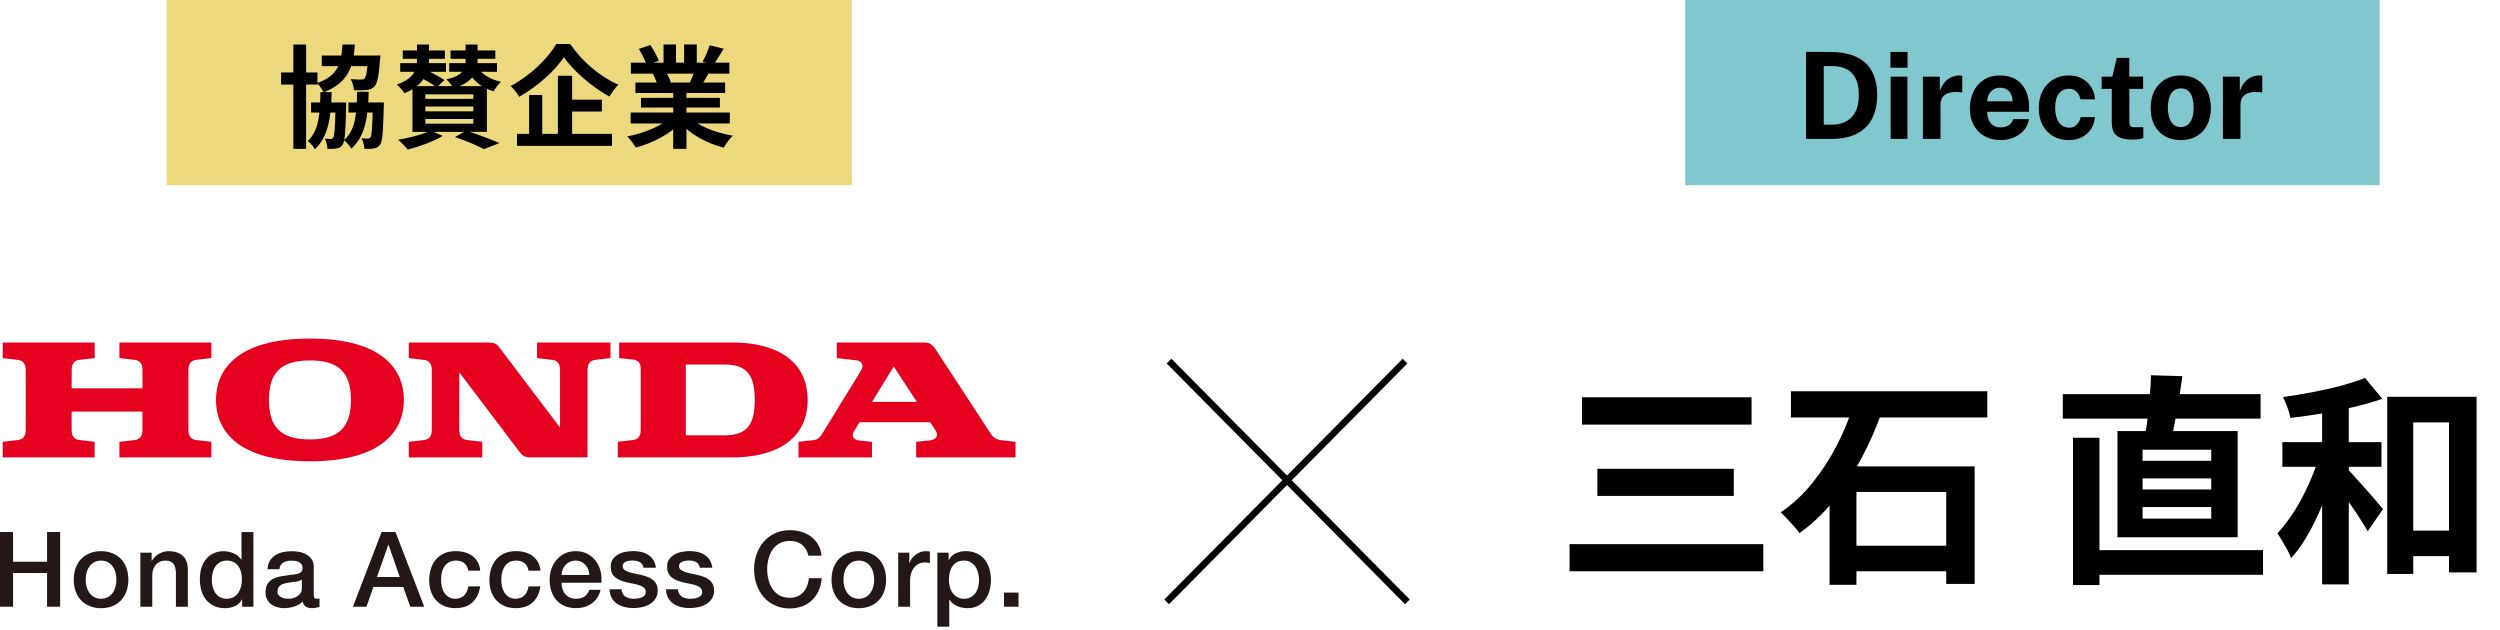 <svg width="270" height="68" viewBox="0 0 270 68" fill="none" xmlns="http://www.w3.org/2000/svg">
<path d="M151.741 39L126 65" stroke="black" stroke-width="0.722"/>
<path d="M126.259 39L152 65" stroke="black" stroke-width="0.722"/>
<path d="M170.856 42.904H189.168V45.856H170.856V42.904ZM172.512 50.632H187.248V53.56H172.512V50.632ZM169.512 58.768H190.44V61.696H169.512V58.768ZM193.416 42.256H214.632V45.088H193.416V42.256ZM198.768 58.936H212.04V61.696H198.768V58.936ZM197.592 50.368H213.264V63.064H210.192V53.128H200.496V63.16H197.592V50.368ZM200.136 43.816L203.208 44.584C202.632 46.2 201.92 47.816 201.072 49.432C200.224 51.048 199.24 52.56 198.12 53.968C197.016 55.36 195.76 56.56 194.352 57.568C194.192 57.344 193.984 57.096 193.728 56.824C193.488 56.536 193.24 56.264 192.984 56.008C192.744 55.736 192.52 55.512 192.312 55.336C193.608 54.456 194.76 53.384 195.768 52.12C196.792 50.84 197.672 49.48 198.408 48.04C199.144 46.6 199.72 45.192 200.136 43.816ZM225.326 59.416H244.406V62.08H225.326V59.416ZM222.782 42.568H244.142V45.208H222.782V42.568ZM223.886 47.272H226.742V63.184H223.886V47.272ZM231.398 51.664V52.864H238.814V51.664H231.398ZM231.398 54.76V56.008H238.814V54.76H231.398ZM231.398 48.568V49.768H238.814V48.568H231.398ZM228.686 46.552H241.67V58.024H228.686V46.552ZM232.31 40.528L235.694 40.624C235.582 41.472 235.454 42.328 235.31 43.192C235.166 44.04 235.022 44.848 234.878 45.616C234.75 46.368 234.614 47.032 234.47 47.608L231.59 47.416C231.718 46.792 231.83 46.08 231.926 45.28C232.022 44.48 232.102 43.664 232.166 42.832C232.246 42 232.294 41.232 232.31 40.528ZM258.854 57.304H266.054V60.064H258.854V57.304ZM257.822 42.856H267.47V61.816H264.494V45.616H260.63V61.984H257.822V42.856ZM250.79 42.976H253.67V63.112H250.79V42.976ZM246.494 47.752H257.198V50.416H246.494V47.752ZM250.598 48.784L252.518 49.432C252.262 50.392 251.958 51.384 251.605 52.408C251.254 53.432 250.862 54.432 250.43 55.408C249.998 56.384 249.526 57.296 249.014 58.144C248.518 58.976 247.99 59.688 247.43 60.28C247.286 59.864 247.062 59.408 246.758 58.912C246.47 58.4 246.206 57.96 245.966 57.592C246.462 57.064 246.942 56.456 247.406 55.768C247.886 55.08 248.326 54.344 248.726 53.56C249.142 52.76 249.51 51.952 249.83 51.136C250.15 50.32 250.406 49.536 250.598 48.784ZM255.422 40.816L257.294 43.072C256.35 43.392 255.318 43.688 254.198 43.96C253.078 44.232 251.934 44.464 250.766 44.656C249.598 44.848 248.462 45.008 247.358 45.136C247.31 44.816 247.206 44.44 247.046 44.008C246.886 43.576 246.726 43.2 246.566 42.88C247.622 42.736 248.686 42.56 249.758 42.352C250.846 42.144 251.878 41.912 252.854 41.656C253.83 41.384 254.686 41.104 255.422 40.816ZM253.43 50.56C253.574 50.688 253.782 50.904 254.054 51.208C254.326 51.512 254.63 51.848 254.966 52.216C255.302 52.584 255.63 52.952 255.95 53.32C256.27 53.688 256.558 54.024 256.814 54.328C257.07 54.632 257.254 54.848 257.366 54.976L255.71 57.376C255.502 57.008 255.238 56.576 254.918 56.08C254.614 55.584 254.278 55.08 253.91 54.568C253.558 54.04 253.214 53.552 252.878 53.104C252.558 52.64 252.278 52.248 252.038 51.928L253.43 50.56Z" fill="black"/>
<rect x="18" width="74" height="20" fill="#ECD87D"/>
<rect x="182" width="75" height="20" fill="#80C7CE"/>
<path d="M37.632 11.064H40.692V12.156H37.632V11.064ZM34.752 6H40.02V7.14H34.752V6ZM33.6 11.064H36.624V12.156H33.6V11.064ZM30.36 7.824H34.284V9.132H30.36V7.824ZM31.68 4.812H33.06V16.08H31.68V4.812ZM36.24 11.064H37.392C37.392 11.064 37.392 11.388 37.38 11.532C37.32 14.244 37.248 15.288 36.996 15.636C36.804 15.9 36.612 15.996 36.336 16.032C36.096 16.08 35.748 16.092 35.364 16.08C35.34 15.732 35.244 15.264 35.076 14.976C35.364 15 35.568 15.012 35.712 15.012C35.844 15.012 35.916 14.976 35.988 14.856C36.132 14.664 36.192 13.788 36.24 11.268V11.064ZM40.272 11.064H41.46C41.46 11.064 41.46 11.4 41.448 11.544C41.376 14.22 41.304 15.276 41.052 15.624C40.848 15.888 40.656 15.984 40.368 16.032C40.128 16.08 39.756 16.092 39.36 16.08C39.336 15.72 39.216 15.24 39.048 14.928C39.348 14.964 39.588 14.964 39.732 14.964C39.852 14.964 39.936 14.94 40.02 14.82C40.152 14.628 40.212 13.764 40.272 11.268V11.064ZM39.768 6H41.088C41.088 6 41.064 6.324 41.04 6.492C40.908 8.22 40.752 9 40.452 9.324C40.212 9.588 39.948 9.684 39.588 9.72C39.3 9.756 38.784 9.768 38.232 9.744C38.208 9.372 38.064 8.868 37.872 8.544C38.328 8.592 38.784 8.592 38.988 8.592C39.156 8.592 39.264 8.58 39.36 8.484C39.54 8.304 39.672 7.68 39.768 6.168V6ZM36.984 4.812H38.328C38.16 7.356 37.512 8.964 34.956 9.972C34.812 9.672 34.488 9.204 34.236 8.976C36.492 8.196 36.864 6.888 36.984 4.812ZM34.608 9.948H35.82C35.76 12.732 35.448 14.76 34.008 16.116C33.852 15.84 33.516 15.432 33.24 15.228C34.428 14.124 34.56 12.384 34.608 9.948ZM38.568 9.912H39.816C39.756 12.72 39.432 14.7 37.944 16.056C37.788 15.768 37.428 15.348 37.152 15.144C38.388 14.052 38.532 12.348 38.568 9.912ZM43.5 5.448H48.048V6.348H43.5V5.448ZM48.66 5.448H53.496V6.348H48.66V5.448ZM43.224 6.816H48.168V7.752H43.224V6.816ZM48.516 6.816H53.676V7.752H48.516V6.816ZM45.036 4.812H46.332V6.528C46.332 7.752 45.84 9.168 43.692 10.068C43.524 9.792 43.128 9.372 42.852 9.132C44.796 8.484 45.036 7.368 45.036 6.516V4.812ZM50.28 4.812H51.576V6.684C51.576 7.848 51.012 8.928 48.984 9.528C48.828 9.252 48.468 8.82 48.204 8.568C49.98 8.208 50.28 7.404 50.28 6.672V4.812ZM45.156 8.22L45.936 7.512C46.596 7.824 47.52 8.316 48 8.64L47.172 9.432C46.74 9.096 45.828 8.58 45.156 8.22ZM51.504 7.164C51.96 7.968 52.908 8.58 54.108 8.832C53.844 9.072 53.484 9.552 53.304 9.864C51.936 9.468 50.964 8.604 50.424 7.452L51.504 7.164ZM45.936 11.508V12.024H51.12V11.508H45.936ZM45.936 12.852V13.356H51.12V12.852H45.936ZM45.936 10.188V10.68H51.12V10.188H45.936ZM44.544 9.3H52.584V14.244H44.544V9.3ZM49.14 14.796L50.352 14.112C51.612 14.52 53.076 15.072 53.94 15.456L52.26 16.104C51.576 15.732 50.364 15.216 49.14 14.796ZM46.512 14.1L47.808 14.676C46.824 15.288 45.264 15.84 44.04 16.152C43.8 15.864 43.308 15.336 42.996 15.096C44.256 14.88 45.696 14.508 46.512 14.1ZM60.9 6.18C59.916 7.644 58.068 9.324 56.076 10.452C55.884 10.116 55.476 9.588 55.152 9.288C57.24 8.208 59.184 6.3 60.084 4.752H61.584C62.88 6.672 64.848 8.304 66.78 9.144C66.42 9.516 66.084 9.996 65.808 10.428C63.948 9.396 61.932 7.668 60.9 6.18ZM60.972 10.764H65.004V12.048H60.972V10.764ZM55.836 14.46H66.096V15.756H55.836V14.46ZM60.252 8.184H61.788V15.156H60.252V8.184ZM57.144 10.26H58.56V15.12H57.144V10.26ZM68.112 12.156H78.816V13.332H68.112V12.156ZM68.136 6.768H78.768V7.956H68.136V6.768ZM68.628 8.916H78.312V10.044H68.628V8.916ZM69.228 10.572H77.748V11.616H69.228V10.572ZM72.708 9.492H74.136V16.08H72.708V9.492ZM71.664 4.8H73.008V7.332H71.664V4.8ZM73.884 4.8H75.252V7.248H73.884V4.8ZM72.444 12.684L73.572 13.188C72.432 14.436 70.512 15.456 68.664 15.936C68.472 15.588 68.052 15.036 67.74 14.736C69.552 14.388 71.46 13.596 72.444 12.684ZM74.424 12.648C75.396 13.596 77.268 14.34 79.14 14.652C78.816 14.952 78.384 15.552 78.168 15.948C76.272 15.468 74.436 14.448 73.308 13.092L74.424 12.648ZM76.644 4.896L78.156 5.256C77.772 5.916 77.364 6.564 77.052 7.008L75.888 6.648C76.164 6.156 76.476 5.424 76.644 4.896ZM75.06 7.476L76.584 7.824C76.26 8.4 75.948 8.928 75.696 9.312L74.472 8.964C74.688 8.532 74.94 7.92 75.06 7.476ZM69 5.28L70.236 4.86C70.584 5.376 70.98 6.096 71.148 6.564L69.84 7.032C69.708 6.564 69.324 5.832 69 5.28ZM70.524 7.968L71.916 7.752C72.12 8.088 72.348 8.556 72.444 8.88L70.98 9.132C70.908 8.82 70.704 8.316 70.524 7.968Z" fill="black"/>
<path d="M195.053 15V5.601C195.101 5.601 195.233 5.601 195.45 5.601C195.671 5.601 195.928 5.601 196.223 5.601C196.522 5.601 196.819 5.603 197.114 5.607C197.413 5.607 197.662 5.61 197.861 5.614C199.001 5.64 199.93 5.844 200.65 6.225C201.369 6.606 201.895 7.139 202.229 7.824C202.567 8.509 202.736 9.319 202.736 10.255C202.736 11.23 202.558 12.073 202.203 12.784C201.848 13.49 201.304 14.036 200.572 14.421C199.844 14.807 198.918 15 197.796 15H195.053ZM196.964 13.466H197.835C198.372 13.466 198.86 13.362 199.298 13.154C199.74 12.946 200.093 12.606 200.357 12.133C200.621 11.661 200.754 11.031 200.754 10.242C200.754 9.51 200.637 8.916 200.403 8.461C200.169 8.002 199.835 7.666 199.402 7.454C198.968 7.241 198.455 7.135 197.861 7.135H196.964V13.466ZM204.188 15V8.279H206.002V15H204.188ZM204.169 7.317V5.607H206.015V7.317H204.169ZM207.673 15V8.279H209.499V9.871C209.608 9.529 209.759 9.23 209.954 8.975C210.154 8.714 210.394 8.513 210.676 8.37C210.958 8.223 211.276 8.149 211.631 8.149C211.692 8.149 211.748 8.153 211.8 8.162C211.857 8.166 211.898 8.175 211.924 8.188V9.995C211.885 9.978 211.837 9.967 211.781 9.963C211.729 9.958 211.681 9.954 211.638 9.95C211.265 9.919 210.947 9.93 210.682 9.982C210.418 10.034 210.204 10.123 210.039 10.248C209.874 10.374 209.755 10.528 209.681 10.71C209.608 10.892 209.571 11.096 209.571 11.321V15H207.673ZM216.105 15.13C215.438 15.13 214.851 14.991 214.344 14.714C213.841 14.432 213.449 14.036 213.167 13.524C212.885 13.013 212.745 12.411 212.745 11.717C212.745 11.046 212.872 10.441 213.128 9.904C213.388 9.362 213.761 8.935 214.246 8.623C214.731 8.307 215.319 8.149 216.008 8.149C216.692 8.149 217.266 8.294 217.73 8.585C218.194 8.87 218.545 9.271 218.783 9.787C219.021 10.298 219.141 10.89 219.141 11.562V12.075H214.623C214.623 12.417 214.679 12.716 214.792 12.972C214.905 13.223 215.067 13.418 215.28 13.557C215.496 13.691 215.756 13.758 216.06 13.758C216.385 13.758 216.668 13.689 216.911 13.55C217.154 13.412 217.325 13.184 217.425 12.868H219.134C219.056 13.345 218.865 13.752 218.562 14.09C218.259 14.428 217.89 14.686 217.457 14.864C217.024 15.041 216.573 15.13 216.105 15.13ZM214.623 10.944H217.366C217.366 10.675 217.314 10.428 217.21 10.203C217.11 9.978 216.959 9.8 216.755 9.67C216.556 9.54 216.304 9.475 216.001 9.475C215.711 9.475 215.462 9.546 215.254 9.69C215.05 9.828 214.892 10.01 214.779 10.236C214.671 10.461 214.619 10.697 214.623 10.944ZM223.433 15.13C222.809 15.13 222.252 14.991 221.762 14.714C221.273 14.437 220.887 14.04 220.605 13.524C220.328 13.005 220.189 12.385 220.189 11.665C220.189 10.972 220.324 10.361 220.592 9.832C220.861 9.304 221.238 8.892 221.723 8.598C222.213 8.299 222.783 8.149 223.433 8.149C223.996 8.149 224.481 8.264 224.889 8.493C225.3 8.723 225.623 9.033 225.857 9.423C226.096 9.813 226.232 10.248 226.267 10.729H224.687C224.657 10.552 224.594 10.376 224.499 10.203C224.403 10.025 224.269 9.88 224.096 9.768C223.922 9.65 223.706 9.592 223.446 9.592C223.004 9.592 222.644 9.763 222.367 10.105C222.094 10.444 221.957 10.959 221.957 11.652C221.957 12.307 222.092 12.827 222.36 13.213C222.629 13.594 223.004 13.784 223.485 13.784C223.74 13.784 223.953 13.722 224.122 13.596C224.295 13.47 224.429 13.321 224.525 13.148C224.62 12.97 224.681 12.805 224.707 12.653H226.247C226.217 13.117 226.083 13.537 225.844 13.915C225.606 14.287 225.281 14.584 224.869 14.805C224.462 15.022 223.983 15.13 223.433 15.13ZM230.3 15.072C229.707 15.072 229.247 14.996 228.922 14.844C228.602 14.692 228.379 14.48 228.253 14.207C228.132 13.934 228.071 13.618 228.071 13.258V9.598H226.979V8.279H228.129L228.61 6.251H229.962V8.273H231.457V9.598H229.962L229.975 13.18C229.975 13.345 229.995 13.468 230.034 13.55C230.077 13.629 230.142 13.681 230.229 13.707C230.32 13.728 230.435 13.739 230.573 13.739H231.477V14.909C231.386 14.948 231.249 14.985 231.067 15.02C230.885 15.054 230.63 15.072 230.3 15.072ZM235.525 15.13C234.867 15.13 234.292 14.989 233.803 14.707C233.317 14.426 232.94 14.027 232.672 13.511C232.407 12.996 232.275 12.385 232.275 11.678C232.275 10.972 232.407 10.355 232.672 9.826C232.94 9.297 233.317 8.886 233.803 8.591C234.292 8.296 234.869 8.149 235.532 8.149C236.195 8.149 236.769 8.294 237.254 8.585C237.74 8.87 238.114 9.278 238.379 9.806C238.643 10.335 238.775 10.959 238.775 11.678C238.775 12.354 238.645 12.953 238.385 13.473C238.13 13.988 237.759 14.393 237.274 14.688C236.793 14.983 236.21 15.13 235.525 15.13ZM235.532 13.72C235.865 13.72 236.134 13.622 236.338 13.427C236.541 13.232 236.689 12.976 236.78 12.66C236.871 12.339 236.916 11.991 236.916 11.614C236.916 11.258 236.875 10.922 236.793 10.606C236.71 10.29 236.567 10.034 236.364 9.839C236.16 9.644 235.883 9.546 235.532 9.546C235.198 9.546 234.927 9.64 234.719 9.826C234.516 10.008 234.366 10.257 234.271 10.573C234.175 10.886 234.128 11.232 234.128 11.614C234.128 11.964 234.171 12.303 234.258 12.627C234.344 12.948 234.49 13.21 234.693 13.414C234.897 13.618 235.176 13.72 235.532 13.72ZM240.071 15V8.279H241.898V9.871C242.006 9.529 242.158 9.23 242.353 8.975C242.552 8.714 242.793 8.513 243.074 8.37C243.356 8.223 243.674 8.149 244.03 8.149C244.09 8.149 244.147 8.153 244.199 8.162C244.255 8.166 244.296 8.175 244.322 8.188V9.995C244.283 9.978 244.236 9.967 244.179 9.963C244.127 9.958 244.08 9.954 244.036 9.95C243.664 9.919 243.345 9.93 243.081 9.982C242.816 10.034 242.602 10.123 242.437 10.248C242.273 10.374 242.153 10.528 242.08 10.71C242.006 10.892 241.969 11.096 241.969 11.321V15H240.071Z" fill="black"/>
<path d="M0 57.459H1.412V60.667H5.083V57.459H6.496V65.524H5.083V61.887H1.412V65.524H0V57.459Z" fill="#231815"/>
<path d="M10.913 65.684C10.447 65.684 10.031 65.607 9.665 65.452C9.3 65.298 8.991 65.085 8.739 64.814C8.487 64.542 8.294 64.22 8.163 63.842C8.032 63.467 7.965 63.052 7.965 62.599C7.965 62.147 8.029 61.745 8.163 61.367C8.297 60.989 8.487 60.668 8.739 60.395C8.991 60.125 9.3 59.911 9.665 59.757C10.031 59.603 10.447 59.525 10.913 59.525C11.379 59.525 11.795 59.603 12.161 59.757C12.526 59.911 12.835 60.125 13.087 60.395C13.339 60.665 13.532 60.989 13.663 61.367C13.794 61.743 13.861 62.154 13.861 62.599C13.861 63.045 13.794 63.467 13.663 63.842C13.532 64.22 13.339 64.542 13.087 64.814C12.835 65.085 12.526 65.298 12.161 65.452C11.795 65.607 11.379 65.684 10.913 65.684ZM10.913 64.665C11.198 64.665 11.448 64.606 11.659 64.485C11.87 64.364 12.042 64.207 12.179 64.012C12.315 63.816 12.415 63.595 12.477 63.351C12.539 63.106 12.572 62.854 12.572 62.599C12.572 62.345 12.541 62.103 12.477 61.853C12.413 61.604 12.312 61.385 12.179 61.192C12.042 60.999 11.87 60.845 11.659 60.724C11.448 60.603 11.198 60.544 10.913 60.544C10.627 60.544 10.378 60.603 10.167 60.724C9.956 60.845 9.784 61.002 9.647 61.192C9.511 61.385 9.411 61.604 9.349 61.853C9.285 62.103 9.254 62.35 9.254 62.599C9.254 62.849 9.285 63.106 9.349 63.351C9.413 63.595 9.513 63.816 9.647 64.012C9.781 64.207 9.956 64.367 10.167 64.485C10.378 64.606 10.627 64.665 10.913 64.665Z" fill="#231815"/>
<path d="M15.16 59.685H16.379V60.544L16.402 60.567C16.598 60.243 16.855 59.988 17.172 59.806C17.488 59.62 17.838 59.528 18.221 59.528C18.862 59.528 19.366 59.693 19.734 60.024C20.102 60.356 20.287 60.853 20.287 61.516V65.527H18.998V61.856C18.983 61.395 18.885 61.064 18.705 60.855C18.525 60.647 18.242 60.544 17.858 60.544C17.64 60.544 17.444 60.583 17.272 60.662C17.099 60.742 16.953 60.85 16.832 60.989C16.711 61.128 16.618 61.293 16.549 61.48C16.482 61.668 16.446 61.869 16.446 62.08V65.524H15.157V59.685H15.16Z" fill="#231815"/>
<path d="M27.369 65.525H26.15V64.735H26.127C25.955 65.074 25.703 65.316 25.371 65.463C25.039 65.609 24.689 65.684 24.319 65.684C23.858 65.684 23.459 65.602 23.115 65.442C22.773 65.28 22.487 65.059 22.263 64.781C22.037 64.503 21.867 64.174 21.754 63.793C21.641 63.413 21.584 63.003 21.584 62.569C21.584 62.041 21.656 61.586 21.797 61.203C21.939 60.819 22.132 60.503 22.369 60.253C22.605 60.004 22.878 59.821 23.181 59.706C23.488 59.59 23.796 59.531 24.113 59.531C24.293 59.531 24.478 59.549 24.666 59.582C24.854 59.615 25.034 59.672 25.209 59.747C25.381 59.821 25.543 59.919 25.69 60.035C25.836 60.151 25.96 60.289 26.058 60.446H26.081V57.465H27.369V65.53V65.525ZM22.875 62.666C22.875 62.916 22.906 63.16 22.971 63.4C23.035 63.639 23.133 63.855 23.264 64.043C23.395 64.231 23.562 64.382 23.765 64.496C23.969 64.609 24.21 64.665 24.488 64.665C24.766 64.665 25.021 64.606 25.229 64.485C25.435 64.364 25.605 64.207 25.739 64.012C25.872 63.816 25.968 63.595 26.032 63.351C26.096 63.106 26.127 62.854 26.127 62.6C26.127 61.951 25.983 61.447 25.692 61.087C25.402 60.727 25.008 60.544 24.512 60.544C24.21 60.544 23.956 60.606 23.75 60.729C23.544 60.853 23.374 61.015 23.241 61.216C23.11 61.416 23.014 61.64 22.958 61.895C22.901 62.147 22.873 62.404 22.873 62.669L22.875 62.666Z" fill="#231815"/>
<path d="M33.888 64.225C33.888 64.385 33.908 64.495 33.949 64.565C33.991 64.632 34.073 64.665 34.191 64.665H34.328C34.379 64.665 34.441 64.657 34.508 64.642V65.535C34.461 65.55 34.405 65.566 34.333 65.586C34.261 65.604 34.189 65.622 34.111 65.638C34.037 65.653 33.96 65.663 33.885 65.671C33.81 65.679 33.746 65.681 33.692 65.681C33.427 65.681 33.211 65.627 33.036 65.522C32.864 65.416 32.751 65.231 32.697 64.969C32.439 65.218 32.126 65.398 31.753 65.512C31.38 65.625 31.019 65.681 30.675 65.681C30.41 65.681 30.157 65.645 29.918 65.573C29.677 65.501 29.465 65.396 29.28 65.257C29.095 65.118 28.948 64.941 28.84 64.727C28.732 64.513 28.676 64.261 28.676 63.976C28.676 63.616 28.74 63.32 28.874 63.096C29.008 62.872 29.18 62.692 29.393 62.566C29.607 62.437 29.849 62.345 30.116 62.288C30.384 62.232 30.651 62.188 30.924 62.16C31.158 62.113 31.38 62.082 31.59 62.064C31.801 62.046 31.987 62.013 32.149 61.969C32.311 61.925 32.439 61.853 32.532 61.761C32.625 61.668 32.673 61.524 32.673 61.336C32.673 61.172 32.635 61.035 32.555 60.93C32.475 60.825 32.378 60.742 32.262 60.688C32.144 60.632 32.015 60.593 31.873 60.575C31.729 60.557 31.596 60.547 31.467 60.547C31.107 60.547 30.808 60.621 30.574 60.773C30.34 60.925 30.209 61.156 30.178 61.473H28.892C28.915 61.097 29.005 60.783 29.162 60.536C29.322 60.287 29.522 60.089 29.767 59.937C30.011 59.785 30.289 59.68 30.597 59.621C30.906 59.561 31.223 59.531 31.547 59.531C31.832 59.531 32.115 59.561 32.393 59.621C32.671 59.68 32.923 59.78 33.144 59.914C33.365 60.048 33.545 60.225 33.682 60.439C33.818 60.652 33.885 60.914 33.885 61.223V64.228L33.888 64.225ZM32.601 62.599C32.406 62.728 32.164 62.805 31.878 62.831C31.593 62.857 31.307 62.898 31.019 62.949C30.883 62.972 30.752 63.003 30.623 63.045C30.494 63.086 30.381 63.142 30.284 63.214C30.186 63.286 30.109 63.379 30.052 63.497C29.995 63.616 29.967 63.755 29.967 63.922C29.967 64.066 30.008 64.187 30.091 64.282C30.173 64.38 30.273 64.457 30.389 64.513C30.505 64.57 30.634 64.609 30.772 64.632C30.911 64.655 31.037 64.665 31.151 64.665C31.295 64.665 31.449 64.647 31.614 64.609C31.778 64.57 31.935 64.508 32.082 64.416C32.228 64.326 32.352 64.21 32.45 64.071C32.547 63.932 32.596 63.76 32.596 63.556V62.597L32.601 62.599Z" fill="#231815"/>
<path d="M41.209 57.459H42.712L45.819 65.524H44.307L43.55 63.389H40.332L39.576 65.524H38.117L41.212 57.459H41.209ZM40.713 62.316H43.175L41.966 58.849H41.932L40.713 62.316Z" fill="#231815"/>
<path d="M50.573 61.637C50.519 61.277 50.375 61.002 50.138 60.819C49.902 60.634 49.601 60.541 49.24 60.541C49.073 60.541 48.898 60.57 48.711 60.626C48.523 60.683 48.348 60.788 48.191 60.943C48.031 61.097 47.9 61.311 47.795 61.586C47.689 61.861 47.638 62.221 47.638 62.664C47.638 62.906 47.666 63.145 47.723 63.387C47.779 63.628 47.869 63.842 47.993 64.03C48.116 64.218 48.276 64.369 48.474 64.488C48.669 64.606 48.906 64.663 49.187 64.663C49.562 64.663 49.873 64.547 50.118 64.313C50.362 64.079 50.514 63.752 50.576 63.33H51.864C51.743 64.091 51.455 64.673 51 65.077C50.545 65.481 49.94 65.681 49.187 65.681C48.726 65.681 48.322 65.604 47.972 65.45C47.622 65.295 47.327 65.085 47.085 64.817C46.843 64.549 46.66 64.23 46.537 63.862C46.413 63.495 46.352 63.093 46.352 62.664C46.352 62.234 46.411 61.817 46.532 61.431C46.653 61.048 46.833 60.714 47.074 60.431C47.314 60.148 47.615 59.927 47.972 59.764C48.33 59.602 48.749 59.523 49.233 59.523C49.572 59.523 49.894 59.566 50.197 59.651C50.504 59.739 50.774 59.867 51.01 60.04C51.247 60.212 51.44 60.431 51.592 60.696C51.743 60.961 51.834 61.272 51.864 61.635H50.576L50.573 61.637Z" fill="#231815"/>
<path d="M57.079 61.637C57.025 61.277 56.881 61.002 56.644 60.819C56.407 60.634 56.106 60.541 55.746 60.541C55.579 60.541 55.404 60.57 55.216 60.626C55.029 60.683 54.854 60.788 54.697 60.943C54.537 61.097 54.406 61.311 54.301 61.586C54.195 61.861 54.144 62.221 54.144 62.664C54.144 62.906 54.172 63.145 54.229 63.387C54.285 63.628 54.375 63.842 54.499 64.03C54.622 64.218 54.782 64.369 54.98 64.488C55.175 64.606 55.412 64.663 55.692 64.663C56.068 64.663 56.379 64.547 56.624 64.313C56.868 64.079 57.02 63.752 57.081 63.33H58.37C58.249 64.091 57.961 64.673 57.506 65.077C57.051 65.481 56.446 65.681 55.692 65.681C55.232 65.681 54.828 65.604 54.478 65.45C54.128 65.295 53.832 65.085 53.591 64.817C53.349 64.549 53.166 64.23 53.043 63.862C52.919 63.495 52.857 63.093 52.857 62.664C52.857 62.234 52.917 61.817 53.038 61.431C53.158 61.048 53.339 60.714 53.58 60.431C53.819 60.148 54.12 59.927 54.478 59.764C54.836 59.602 55.255 59.523 55.739 59.523C56.078 59.523 56.4 59.566 56.703 59.651C57.009 59.739 57.28 59.867 57.516 60.04C57.753 60.212 57.946 60.431 58.098 60.696C58.249 60.961 58.339 61.272 58.37 61.635H57.081L57.079 61.637Z" fill="#231815"/>
<path d="M60.649 62.936C60.649 63.163 60.68 63.382 60.744 63.592C60.809 63.803 60.904 63.989 61.032 64.145C61.161 64.305 61.323 64.431 61.519 64.524C61.714 64.619 61.948 64.665 62.218 64.665C62.594 64.665 62.898 64.585 63.127 64.423C63.355 64.261 63.528 64.019 63.641 63.695H64.86C64.793 64.012 64.675 64.295 64.51 64.542C64.343 64.791 64.145 65 63.911 65.169C63.677 65.339 63.415 65.468 63.127 65.553C62.836 65.64 62.532 65.681 62.218 65.681C61.758 65.681 61.352 65.607 60.999 65.455C60.647 65.303 60.346 65.092 60.101 64.822C59.857 64.552 59.672 64.228 59.548 63.85C59.425 63.471 59.36 63.057 59.36 62.607C59.36 62.193 59.427 61.799 59.558 61.426C59.69 61.053 59.877 60.727 60.124 60.444C60.371 60.161 60.665 59.937 61.012 59.772C61.359 59.608 61.75 59.523 62.188 59.523C62.648 59.523 63.06 59.618 63.425 59.811C63.79 60.004 64.094 60.256 64.333 60.572C64.572 60.889 64.75 61.251 64.858 61.663C64.966 62.075 64.994 62.496 64.943 62.934H60.649V62.936ZM63.654 62.09C63.638 61.887 63.595 61.691 63.525 61.504C63.456 61.316 63.355 61.151 63.232 61.012C63.108 60.873 62.957 60.76 62.779 60.673C62.602 60.585 62.404 60.544 62.185 60.544C61.966 60.544 61.753 60.583 61.57 60.662C61.385 60.742 61.228 60.85 61.097 60.989C60.966 61.128 60.86 61.293 60.78 61.48C60.701 61.668 60.657 61.871 60.652 62.09H63.656H63.654Z" fill="#231815"/>
<path d="M67.122 63.649C67.16 64.025 67.302 64.29 67.551 64.439C67.801 64.591 68.097 64.665 68.444 64.665C68.565 64.665 68.701 64.655 68.855 64.637C69.01 64.619 69.154 64.583 69.29 64.529C69.427 64.477 69.537 64.4 69.622 64.297C69.71 64.194 69.748 64.061 69.74 63.896C69.733 63.729 69.674 63.595 69.56 63.489C69.447 63.384 69.303 63.299 69.126 63.235C68.948 63.17 68.747 63.117 68.521 63.07C68.295 63.024 68.066 62.978 67.832 62.924C67.59 62.87 67.358 62.808 67.137 62.731C66.916 62.656 66.715 62.553 66.538 62.425C66.36 62.296 66.219 62.134 66.113 61.933C66.008 61.733 65.956 61.488 65.956 61.192C65.956 60.876 66.033 60.611 66.188 60.395C66.342 60.179 66.538 60.006 66.774 59.875C67.011 59.744 67.276 59.651 67.567 59.597C67.857 59.543 68.133 59.518 68.397 59.518C68.698 59.518 68.987 59.551 69.262 59.613C69.537 59.677 69.784 59.78 70.008 59.924C70.232 60.068 70.414 60.253 70.561 60.482C70.708 60.711 70.8 60.989 70.839 61.313H69.493C69.434 61.005 69.293 60.796 69.069 60.691C68.848 60.585 68.593 60.534 68.308 60.534C68.218 60.534 68.109 60.541 67.986 60.557C67.862 60.572 67.744 60.601 67.636 60.642C67.528 60.683 67.435 60.745 67.358 60.822C67.284 60.902 67.245 61.005 67.245 61.133C67.245 61.29 67.299 61.419 67.41 61.516C67.52 61.614 67.662 61.694 67.839 61.758C68.017 61.822 68.218 61.877 68.444 61.923C68.67 61.969 68.904 62.018 69.144 62.069C69.378 62.123 69.607 62.188 69.833 62.262C70.059 62.337 70.26 62.44 70.438 62.569C70.615 62.697 70.757 62.859 70.867 63.055C70.978 63.25 71.032 63.492 71.032 63.778C71.032 64.125 70.952 64.418 70.795 64.657C70.636 64.899 70.432 65.095 70.18 65.244C69.928 65.393 69.648 65.504 69.339 65.571C69.03 65.638 68.724 65.671 68.423 65.671C68.053 65.671 67.713 65.63 67.402 65.547C67.091 65.465 66.818 65.339 66.589 65.169C66.36 65 66.177 64.789 66.046 64.537C65.915 64.284 65.846 63.986 65.838 63.639H67.124L67.122 63.649Z" fill="#231815"/>
<path d="M73.211 63.649C73.25 64.025 73.391 64.29 73.641 64.439C73.891 64.591 74.186 64.665 74.534 64.665C74.655 64.665 74.791 64.655 74.945 64.637C75.1 64.619 75.244 64.583 75.38 64.529C75.516 64.477 75.627 64.4 75.712 64.297C75.799 64.194 75.838 64.061 75.83 63.896C75.823 63.729 75.763 63.595 75.65 63.489C75.537 63.384 75.393 63.299 75.215 63.235C75.038 63.17 74.837 63.117 74.611 63.07C74.385 63.024 74.156 62.978 73.921 62.924C73.68 62.87 73.448 62.808 73.227 62.731C73.006 62.656 72.805 62.553 72.627 62.425C72.45 62.296 72.308 62.134 72.203 61.933C72.097 61.733 72.046 61.488 72.046 61.192C72.046 60.876 72.123 60.611 72.278 60.395C72.432 60.179 72.627 60.006 72.864 59.875C73.101 59.744 73.366 59.651 73.656 59.597C73.947 59.543 74.222 59.518 74.487 59.518C74.788 59.518 75.076 59.551 75.352 59.613C75.627 59.677 75.874 59.78 76.098 59.924C76.322 60.068 76.504 60.253 76.651 60.482C76.797 60.711 76.89 60.989 76.929 61.313H75.583C75.524 61.005 75.383 60.796 75.159 60.691C74.938 60.585 74.683 60.534 74.397 60.534C74.307 60.534 74.199 60.541 74.076 60.557C73.952 60.572 73.834 60.601 73.726 60.642C73.618 60.683 73.525 60.745 73.448 60.822C73.374 60.902 73.335 61.005 73.335 61.133C73.335 61.29 73.389 61.419 73.499 61.516C73.61 61.614 73.752 61.694 73.929 61.758C74.107 61.822 74.307 61.877 74.534 61.923C74.76 61.969 74.994 62.018 75.233 62.069C75.468 62.123 75.696 62.188 75.923 62.262C76.149 62.337 76.35 62.44 76.527 62.569C76.705 62.697 76.846 62.859 76.957 63.055C77.068 63.25 77.122 63.492 77.122 63.778C77.122 64.125 77.042 64.418 76.885 64.657C76.725 64.899 76.522 65.095 76.27 65.244C76.018 65.393 75.738 65.504 75.429 65.571C75.12 65.638 74.814 65.671 74.513 65.671C74.143 65.671 73.803 65.63 73.492 65.547C73.18 65.465 72.908 65.339 72.679 65.169C72.45 65 72.267 64.789 72.136 64.537C72.005 64.284 71.936 63.986 71.928 63.639H73.214L73.211 63.649Z" fill="#231815"/>
<path d="M87.319 60.025C87.26 59.79 87.175 59.577 87.069 59.381C86.964 59.186 86.828 59.016 86.663 58.872C86.496 58.728 86.303 58.617 86.082 58.538C85.86 58.458 85.6 58.419 85.307 58.419C84.878 58.419 84.507 58.507 84.193 58.679C83.879 58.851 83.627 59.083 83.432 59.374C83.236 59.664 83.09 59.994 82.997 60.361C82.902 60.729 82.856 61.108 82.856 61.491C82.856 61.874 82.902 62.252 82.997 62.62C83.09 62.988 83.236 63.32 83.432 63.608C83.627 63.896 83.882 64.13 84.193 64.302C84.507 64.475 84.878 64.562 85.307 64.562C85.624 64.562 85.901 64.508 86.143 64.398C86.383 64.29 86.591 64.138 86.763 63.945C86.936 63.752 87.072 63.528 87.17 63.273C87.267 63.019 87.332 62.744 87.363 62.448H88.742C88.711 62.929 88.608 63.371 88.43 63.77C88.253 64.169 88.013 64.513 87.713 64.804C87.412 65.095 87.057 65.319 86.65 65.476C86.244 65.635 85.796 65.712 85.305 65.712C84.703 65.712 84.162 65.602 83.684 65.378C83.206 65.157 82.802 64.853 82.47 64.47C82.138 64.087 81.883 63.639 81.708 63.124C81.531 62.612 81.443 62.067 81.443 61.486C81.443 60.904 81.531 60.372 81.708 59.86C81.886 59.348 82.138 58.9 82.47 58.514C82.802 58.131 83.206 57.825 83.684 57.599C84.162 57.372 84.703 57.259 85.305 57.259C85.757 57.259 86.182 57.321 86.581 57.444C86.979 57.568 87.332 57.75 87.635 57.987C87.939 58.224 88.186 58.512 88.376 58.851C88.567 59.191 88.682 59.579 88.726 60.014H87.314L87.319 60.025Z" fill="#231815"/>
<path d="M92.752 65.684C92.286 65.684 91.869 65.607 91.504 65.452C91.139 65.298 90.83 65.085 90.578 64.814C90.326 64.542 90.133 64.22 90.002 63.842C89.871 63.467 89.804 63.052 89.804 62.599C89.804 62.147 89.871 61.745 90.002 61.367C90.133 60.992 90.326 60.668 90.578 60.395C90.83 60.125 91.139 59.911 91.504 59.757C91.869 59.603 92.286 59.525 92.752 59.525C93.217 59.525 93.634 59.603 93.999 59.757C94.365 59.911 94.674 60.125 94.926 60.395C95.178 60.665 95.371 60.989 95.502 61.367C95.633 61.745 95.7 62.154 95.7 62.599C95.7 63.045 95.633 63.467 95.502 63.842C95.371 64.22 95.178 64.542 94.926 64.814C94.674 65.085 94.365 65.298 93.999 65.452C93.634 65.607 93.217 65.684 92.752 65.684ZM92.752 64.665C93.037 64.665 93.287 64.606 93.498 64.485C93.709 64.364 93.881 64.207 94.017 64.012C94.154 63.816 94.252 63.595 94.316 63.351C94.38 63.106 94.411 62.854 94.411 62.599C94.411 62.345 94.38 62.103 94.316 61.853C94.252 61.604 94.151 61.385 94.017 61.192C93.881 60.999 93.709 60.845 93.498 60.724C93.287 60.603 93.037 60.544 92.752 60.544C92.466 60.544 92.217 60.603 92.006 60.724C91.795 60.845 91.623 61.002 91.486 61.192C91.35 61.385 91.249 61.604 91.188 61.853C91.126 62.103 91.093 62.35 91.093 62.599C91.093 62.849 91.123 63.106 91.188 63.351C91.252 63.595 91.352 63.816 91.486 64.012C91.62 64.207 91.795 64.367 92.006 64.485C92.217 64.606 92.466 64.665 92.752 64.665Z" fill="#231815"/>
<path d="M96.999 59.685H98.208V60.814H98.231C98.27 60.655 98.342 60.5 98.453 60.351C98.561 60.202 98.694 60.063 98.849 59.939C99.003 59.816 99.175 59.716 99.363 59.641C99.551 59.566 99.744 59.528 99.939 59.528C100.089 59.528 100.194 59.53 100.251 59.538C100.307 59.546 100.366 59.554 100.426 59.561V60.804C100.336 60.788 100.243 60.776 100.148 60.765C100.055 60.755 99.963 60.747 99.87 60.747C99.651 60.747 99.445 60.791 99.255 60.878C99.062 60.966 98.895 61.092 98.754 61.262C98.609 61.431 98.496 61.64 98.414 61.889C98.332 62.139 98.29 62.425 98.29 62.749V65.527H97.002V59.687L96.999 59.685Z" fill="#231815"/>
<path d="M101.236 59.685H102.455V60.475H102.478C102.659 60.135 102.911 59.893 103.235 59.747C103.559 59.6 103.909 59.525 104.284 59.525C104.745 59.525 105.146 59.605 105.488 59.767C105.83 59.929 106.116 60.151 106.342 60.434C106.569 60.717 106.739 61.046 106.852 61.421C106.965 61.8 107.022 62.201 107.022 62.63C107.022 63.021 106.97 63.402 106.87 63.773C106.769 64.141 106.615 64.467 106.407 64.75C106.201 65.033 105.939 65.26 105.622 65.429C105.306 65.599 104.933 65.684 104.503 65.684C104.315 65.684 104.127 65.666 103.937 65.632C103.747 65.599 103.569 65.543 103.394 65.468C103.222 65.393 103.06 65.298 102.913 65.18C102.767 65.064 102.643 64.925 102.545 64.768H102.522V67.683H101.233V59.685H101.236ZM105.733 62.61C105.733 62.345 105.699 62.09 105.632 61.841C105.565 61.591 105.463 61.372 105.326 61.179C105.19 60.987 105.02 60.832 104.819 60.717C104.616 60.601 104.382 60.541 104.12 60.541C103.577 60.541 103.17 60.729 102.895 61.108C102.62 61.483 102.484 61.985 102.484 62.61C102.484 62.903 102.52 63.176 102.592 63.428C102.664 63.68 102.769 63.896 102.913 64.076C103.057 64.256 103.227 64.4 103.428 64.506C103.628 64.611 103.86 64.663 104.122 64.663C104.416 64.663 104.665 64.603 104.868 64.483C105.072 64.362 105.239 64.205 105.37 64.014C105.501 63.822 105.596 63.605 105.653 63.358C105.71 63.114 105.738 62.862 105.738 62.607L105.733 62.61Z" fill="#231815"/>
<path d="M108.431 63.999H110V65.525H108.431V63.999Z" fill="#231815"/>
<path d="M12.903 38.672L14.563 38.868C15.306 38.953 15.388 39.575 15.388 39.974V41.94H7.743V39.974C7.743 39.575 7.825 38.953 8.569 38.868L10.228 38.672V36.993H0.293V38.675L1.952 38.871C2.696 38.956 2.778 39.578 2.778 39.977V46.416C2.778 46.815 2.696 47.437 1.952 47.522L0.293 47.717V49.4H10.223V47.717L8.564 47.522C7.82 47.437 7.738 46.815 7.738 46.416V44.45H15.383V46.416C15.383 46.815 15.301 47.437 14.557 47.522L12.898 47.717V49.4H22.831V47.717L21.171 47.522C20.428 47.437 20.348 46.815 20.348 46.416V39.974C20.348 39.575 20.428 38.953 21.171 38.868L22.831 38.672V36.993H12.898V38.675L12.903 38.672Z" fill="#E60020"/>
<path d="M79.13 36.99H66.87V38.672L68.333 38.827C68.856 38.891 69.2 39.115 69.2 39.84V46.413C69.2 46.812 69.121 47.434 68.377 47.519L66.718 47.715V49.397H79.133C83.575 49.397 87.226 47.604 87.226 43.192C87.226 38.781 83.573 36.99 79.133 36.99M78.227 47.018H74.067V39.367H78.227C80.681 39.367 81.515 40.532 81.515 43.192C81.515 45.852 80.681 47.018 78.227 47.018Z" fill="#E60020"/>
<path d="M108.099 47.537C107.315 47.445 107.068 46.938 106.823 46.565L101.105 37.818C100.696 37.188 100.397 36.993 99.788 36.993H90.375V38.675L92.621 38.932C92.927 38.968 93.372 39.398 93.014 39.977L88.793 46.856C88.62 47.136 88.407 47.46 87.918 47.525L86.238 47.717V49.4H94.174V47.717L92.808 47.578C92.225 47.517 91.913 47.108 92.201 46.632L92.834 45.598H100.454L101.017 46.454C101.509 47.208 100.889 47.514 100.348 47.573L98.946 47.717V49.4H109.679V47.717L108.102 47.54M94.18 43.401L96.526 39.583L99.019 43.401H94.18Z" fill="#E60020"/>
<path d="M58.003 38.672L59.662 38.868C60.403 38.953 60.485 39.575 60.485 39.974V46.179L53.928 37.52C53.629 37.121 53.377 36.993 52.67 36.993H44.152V38.675L45.812 38.871C46.553 38.956 46.635 39.578 46.635 39.977V46.416C46.635 46.815 46.555 47.437 45.812 47.522L44.152 47.717V49.4H52.086V47.717L50.427 47.522C49.683 47.437 49.601 46.815 49.601 46.416V40.208L56.161 48.867C56.457 49.266 56.709 49.395 57.419 49.395H63.454V39.974C63.454 39.575 63.534 38.953 64.277 38.868L65.936 38.672V36.993H58.003V38.675V38.672Z" fill="#E60020"/>
<path d="M33.474 36.566C25.406 36.566 23.325 40.1 23.325 43.192C23.325 46.285 25.409 49.819 33.474 49.819C41.538 49.819 43.622 46.285 43.622 43.192C43.622 40.1 41.538 36.566 33.474 36.566ZM33.474 47.458C30.346 47.458 29.044 46.146 29.044 43.192C29.044 40.239 30.348 38.927 33.474 38.927C36.599 38.927 37.901 40.239 37.901 43.192C37.901 46.146 36.599 47.458 33.474 47.458Z" fill="#E60020"/>
</svg>

